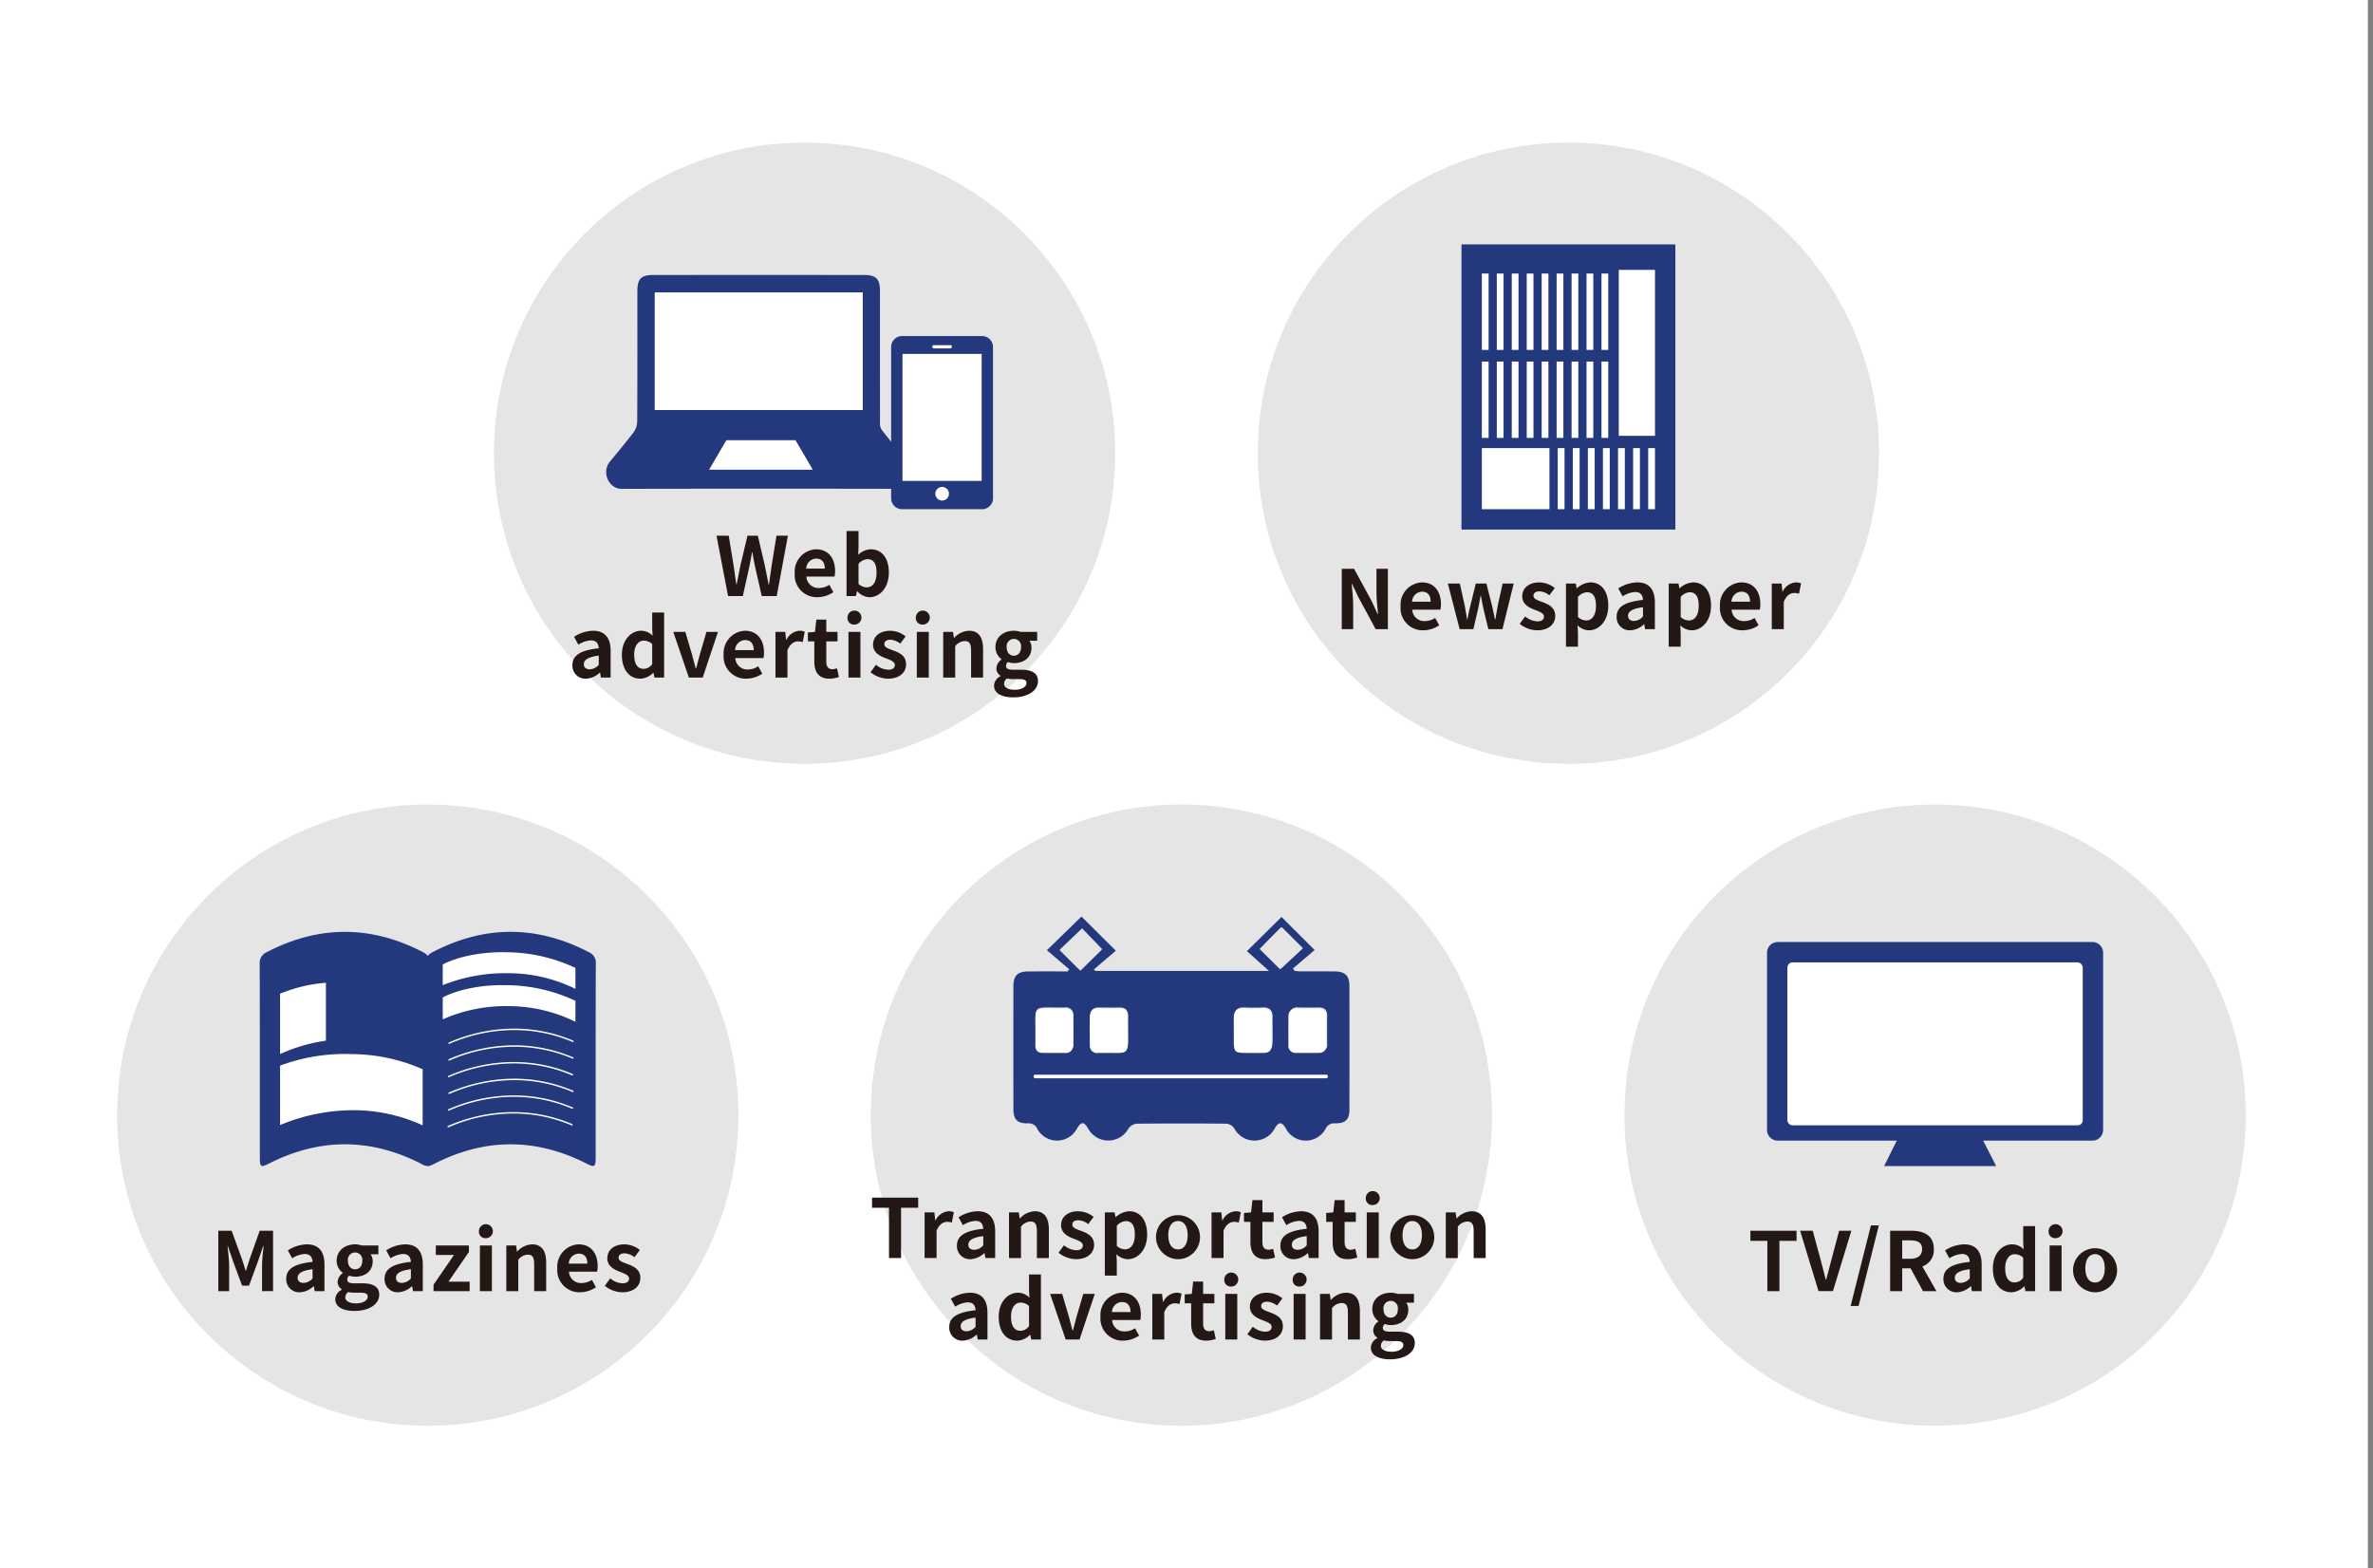 <svg xmlns="http://www.w3.org/2000/svg" width="466" height="308" viewBox="0 0 466 308"><rect x="0" y="0" width="466" height="308" fill="#808080" stroke="none"/><defs><style>.cls-1{fill:#fff;}.cls-2{fill:#e5e5e5;}.cls-3{fill:#231815;}.cls-4{fill:#24387e;}.cls-5,.cls-6{fill:none;stroke:#fff;stroke-linecap:round;stroke-miterlimit:10;}.cls-5{stroke-width:0.709px;}.cls-6{stroke-width:0.283px;}</style></defs><g id="イラスト"><rect class="cls-1" width="465" height="308"/><circle class="cls-2" cx="158" cy="89" r="61"/><circle class="cls-2" cx="84" cy="219" r="61"/><circle class="cls-2" cx="232" cy="219" r="61"/><circle class="cls-2" cx="380" cy="219" r="61"/><circle class="cls-2" cx="308" cy="89" r="61"/><path class="cls-3" d="M263.49,111.7h2.417l3.441,6.322,1.184,2.561h.08c-.111-1.232-.304-2.801-.304-4.146v-4.737h2.241v11.86h-2.401l-3.426-6.339-1.2-2.545h-.08c.112,1.28.288,2.77.288,4.13v4.754h-2.24Z"/><path class="cls-3" d="M275.041,119.079a4.393,4.393,0,0,1,4.178-4.706c2.465,0,3.746,1.809,3.746,4.273a4.452,4.452,0,0,1-.112,1.089h-5.522a2.355,2.355,0,0,0,2.481,2.24,3.693,3.693,0,0,0,2.017-.624l.8,1.44a5.64,5.64,0,0,1-3.121.992A4.351,4.351,0,0,1,275.041,119.079Zm5.906-.913c0-1.2-.544-1.969-1.696-1.969a2.019,2.019,0,0,0-1.953,1.969Z"/><path class="cls-3" d="M284.321,114.597h2.353l.977,4.418c.176.881.288,1.729.448,2.625h.063c.177-.896.337-1.761.561-2.625l1.089-4.418h2.08l1.121,4.418c.208.881.368,1.729.56,2.625h.08c.16-.896.288-1.744.448-2.625l.977-4.418h2.177l-2.209,8.964h-2.769l-.944-3.905c-.192-.849-.337-1.665-.513-2.609h-.08c-.176.944-.304,1.776-.496,2.609l-.912,3.905H286.642Z"/><path class="cls-3" d="M298.432,122.521l1.072-1.473a3.894,3.894,0,0,0,2.401.976c.896,0,1.297-.384,1.297-.944,0-.672-.929-.976-1.873-1.344-1.137-.433-2.401-1.121-2.401-2.625,0-1.601,1.297-2.737,3.346-2.737a4.965,4.965,0,0,1,3.041,1.104l-1.057,1.425a3.332,3.332,0,0,0-1.921-.769c-.815,0-1.2.352-1.2.864,0,.656.832.896,1.777,1.248,1.184.448,2.496,1.041,2.496,2.705,0,1.569-1.232,2.833-3.569,2.833A5.685,5.685,0,0,1,298.432,122.521Z"/><path class="cls-3" d="M307.521,114.597h1.921l.176.929h.048a4.255,4.255,0,0,1,2.642-1.152c2.209,0,3.521,1.809,3.521,4.562,0,3.073-1.841,4.85-3.81,4.85a3.332,3.332,0,0,1-2.226-.976l.08,1.473v2.721h-2.353Zm5.891,4.37c0-1.713-.545-2.657-1.777-2.657a2.467,2.467,0,0,0-1.761.929v3.938a2.443,2.443,0,0,0,1.617.672C312.578,121.848,313.411,120.92,313.411,118.967Z"/><path class="cls-3" d="M317.472,121.128c0-1.921,1.553-2.93,5.17-3.313-.048-.881-.432-1.553-1.536-1.553a5.065,5.065,0,0,0-2.466.849l-.848-1.553a7.161,7.161,0,0,1,3.745-1.185c2.273,0,3.441,1.36,3.441,3.953v5.234h-1.921l-.16-.96H322.834a4.215,4.215,0,0,1-2.705,1.184A2.546,2.546,0,0,1,317.472,121.128Zm5.17-.064v-1.809c-2.192.272-2.929.88-2.929,1.681,0,.704.496,1.009,1.185,1.009A2.435,2.435,0,0,0,322.642,121.063Z"/><path class="cls-3" d="M327.696,114.597h1.921l.176.929h.048a4.255,4.255,0,0,1,2.642-1.152c2.209,0,3.521,1.809,3.521,4.562,0,3.073-1.841,4.85-3.81,4.85a3.332,3.332,0,0,1-2.226-.976l.08,1.473v2.721h-2.353Zm5.891,4.37c0-1.713-.545-2.657-1.777-2.657a2.467,2.467,0,0,0-1.761.929v3.938a2.443,2.443,0,0,0,1.617.672C332.754,121.848,333.587,120.92,333.587,118.967Z"/><path class="cls-3" d="M337.76,119.079a4.393,4.393,0,0,1,4.178-4.706c2.465,0,3.746,1.809,3.746,4.273a4.452,4.452,0,0,1-.112,1.089h-5.522a2.355,2.355,0,0,0,2.481,2.24,3.693,3.693,0,0,0,2.017-.624l.8,1.44a5.64,5.64,0,0,1-3.121.992A4.351,4.351,0,0,1,337.76,119.079Zm5.906-.913c0-1.2-.544-1.969-1.696-1.969a2.019,2.019,0,0,0-1.953,1.969Z"/><path class="cls-3" d="M347.936,114.597h1.921l.176,1.585h.048a3.105,3.105,0,0,1,2.545-1.809,2.551,2.551,0,0,1,1.057.191l-.4,2.033a3,3,0,0,0-.944-.144c-.704,0-1.553.464-2.049,1.761v5.346h-2.353Z"/><path class="cls-3" d="M347.066,243.685H343.737V241.7h9.06v1.984h-3.361v9.876h-2.369Z"/><path class="cls-3" d="M353.497,241.7h2.481l1.568,5.778c.368,1.312.624,2.496.992,3.825h.08c.384-1.329.641-2.513,1.009-3.825l1.536-5.778h2.401l-3.618,11.86h-2.833Z"/><path class="cls-3" d="M367.402,240.659h1.553l-3.97,15.814H363.416Z"/><path class="cls-3" d="M371.178,241.7h4.129c2.481,0,4.45.88,4.45,3.601A3.391,3.391,0,0,1,377.5,248.711l2.769,4.85h-2.641l-2.433-4.481H373.546v4.481h-2.368Zm3.905,5.506c1.521,0,2.369-.641,2.369-1.905,0-1.28-.849-1.712-2.369-1.712H373.546v3.617Z"/><path class="cls-3" d="M381.642,251.128c0-1.921,1.553-2.93,5.17-3.313-.048-.881-.432-1.553-1.536-1.553a5.065,5.065,0,0,0-2.466.849l-.848-1.553a7.161,7.161,0,0,1,3.745-1.185c2.273,0,3.441,1.36,3.441,3.953v5.234h-1.921l-.16-.96h-.063a4.215,4.215,0,0,1-2.705,1.184A2.546,2.546,0,0,1,381.642,251.128Zm5.17-.064v-1.809c-2.192.272-2.929.88-2.929,1.681,0,.704.496,1.009,1.185,1.009A2.435,2.435,0,0,0,386.812,251.063Z"/><path class="cls-3" d="M391.353,249.079c0-2.913,1.825-4.706,3.762-4.706a3.084,3.084,0,0,1,2.273.977l-.08-1.409v-3.153h2.337v12.773h-1.905l-.176-.929H397.499a3.716,3.716,0,0,1-2.48,1.152C392.794,253.784,391.353,252.023,391.353,249.079Zm5.955,1.841v-3.938a2.419,2.419,0,0,0-1.681-.672c-1.009,0-1.857.96-1.857,2.753,0,1.857.673,2.785,1.857,2.785A2.04,2.04,0,0,0,397.308,250.92Z"/><path class="cls-3" d="M402.297,241.859a1.371,1.371,0,1,1,1.377,1.297A1.263,1.263,0,0,1,402.297,241.859Zm.192,2.737h2.353v8.964h-2.353Z"/><path class="cls-3" d="M407.112,249.079a4.323,4.323,0,1,1,4.306,4.705A4.373,4.373,0,0,1,407.112,249.079Zm6.211,0c0-1.681-.688-2.785-1.905-2.785-1.216,0-1.904,1.104-1.904,2.785,0,1.696.688,2.785,1.904,2.785C412.635,251.864,413.323,250.775,413.323,249.079Z"/><path class="cls-3" d="M42.866,241.7h2.625l2.017,5.554c.256.736.48,1.52.72,2.273h.08c.257-.753.465-1.537.721-2.273l1.969-5.554h2.625v11.86H51.461v-4.946c0-1.12.177-2.769.305-3.89h-.08l-.961,2.785-1.824,4.979H47.54l-1.841-4.979-.944-2.785h-.064c.112,1.121.305,2.77.305,3.89v4.946H42.866Z"/><path class="cls-3" d="M56.21,251.128c0-1.921,1.553-2.93,5.17-3.313-.048-.881-.432-1.553-1.536-1.553a5.065,5.065,0,0,0-2.466.849l-.848-1.553a7.161,7.161,0,0,1,3.745-1.185c2.273,0,3.441,1.36,3.441,3.953v5.234H61.796l-.16-.96h-.063a4.215,4.215,0,0,1-2.705,1.184A2.546,2.546,0,0,1,56.21,251.128Zm5.17-.064v-1.809c-2.192.272-2.929.88-2.929,1.681,0,.704.496,1.009,1.185,1.009A2.435,2.435,0,0,0,61.38,251.063Z"/><path class="cls-3" d="M65.841,255.146a2.178,2.178,0,0,1,1.281-1.857V253.208a1.696,1.696,0,0,1-.816-1.504,2.196,2.196,0,0,1,1.008-1.681V249.959a2.937,2.937,0,0,1-1.2-2.353c0-2.097,1.713-3.233,3.617-3.233a4.222,4.222,0,0,1,1.345.224h3.233v1.729h-1.52a2.374,2.374,0,0,1,.4,1.361c0,2.017-1.537,3.041-3.458,3.041a3.827,3.827,0,0,1-1.152-.208.912.912,0,0,0-.384.769c0,.479.352.735,1.408.735h1.521c2.161,0,3.346.673,3.346,2.241,0,1.809-1.889,3.186-4.882,3.186C67.474,257.45,65.841,256.729,65.841,255.146Zm6.371-.48c0-.641-.528-.801-1.488-.801H69.635a5.05,5.05,0,0,1-1.248-.128,1.324,1.324,0,0,0-.577,1.041c0,.752.833,1.185,2.129,1.185C71.283,255.962,72.212,255.369,72.212,254.665Zm-1.072-7.059a1.424,1.424,0,1,0-2.817,0c0,1.072.624,1.664,1.408,1.664S71.14,248.679,71.14,247.606Z"/><path class="cls-3" d="M75.521,251.128c0-1.921,1.553-2.93,5.17-3.313-.048-.881-.432-1.553-1.536-1.553a5.065,5.065,0,0,0-2.466.849l-.848-1.553a7.161,7.161,0,0,1,3.745-1.185c2.273,0,3.441,1.36,3.441,3.953v5.234h-1.921l-.16-.96h-.063a4.215,4.215,0,0,1-2.705,1.184A2.546,2.546,0,0,1,75.521,251.128Zm5.17-.064v-1.809c-2.192.272-2.929.88-2.929,1.681,0,.704.496,1.009,1.185,1.009A2.435,2.435,0,0,0,80.691,251.063Z"/><path class="cls-3" d="M85.138,252.296l4.018-5.842H85.586v-1.857h6.499v1.265l-4.018,5.843h4.161v1.856H85.138Z"/><path class="cls-3" d="M94.049,241.859a1.371,1.371,0,1,1,1.377,1.297A1.263,1.263,0,0,1,94.049,241.859Zm.192,2.737h2.353v8.964H94.241Z"/><path class="cls-3" d="M99.426,244.597h1.921l.176,1.185h.048a4.131,4.131,0,0,1,2.913-1.408c1.938,0,2.77,1.345,2.77,3.602v5.586h-2.354V248.263c0-1.393-.384-1.873-1.264-1.873a2.521,2.521,0,0,0-1.857,1.009v6.162H99.426Z"/><path class="cls-3" d="M109.441,249.079a4.393,4.393,0,0,1,4.178-4.706c2.465,0,3.746,1.809,3.746,4.273a4.452,4.452,0,0,1-.112,1.089h-5.522a2.355,2.355,0,0,0,2.481,2.24,3.693,3.693,0,0,0,2.017-.624l.8,1.44a5.64,5.64,0,0,1-3.121.992A4.351,4.351,0,0,1,109.441,249.079Zm5.906-.913c0-1.2-.544-1.969-1.696-1.969a2.019,2.019,0,0,0-1.953,1.969Z"/><path class="cls-3" d="M118.769,252.521l1.072-1.473a3.894,3.894,0,0,0,2.401.976c.896,0,1.297-.384,1.297-.944,0-.672-.929-.976-1.873-1.344-1.137-.433-2.401-1.121-2.401-2.625,0-1.601,1.297-2.737,3.346-2.737a4.965,4.965,0,0,1,3.041,1.104l-1.057,1.425a3.332,3.332,0,0,0-1.921-.769c-.815,0-1.2.352-1.2.864,0,.656.832.896,1.777,1.248,1.184.448,2.496,1.041,2.496,2.705,0,1.569-1.232,2.833-3.569,2.833A5.685,5.685,0,0,1,118.769,252.521Z"/><path class="cls-3" d="M140.705,105.2h2.401l.944,5.794c.176,1.248.368,2.497.544,3.777h.064c.24-1.28.496-2.545.752-3.777l1.377-5.794h2.032l1.361,5.794c.256,1.217.496,2.497.752,3.777h.08c.176-1.28.353-2.545.528-3.777l.944-5.794h2.241l-2.193,11.86h-2.945l-1.328-5.858c-.192-.929-.368-1.841-.513-2.753h-.063c-.16.912-.32,1.824-.513,2.753l-1.296,5.858h-2.897Z"/><path class="cls-3" d="M156.065,112.579a4.393,4.393,0,0,1,4.178-4.706c2.465,0,3.746,1.809,3.746,4.273a4.451,4.451,0,0,1-.112,1.089h-5.522a2.355,2.355,0,0,0,2.481,2.24,3.693,3.693,0,0,0,2.017-.624l.8,1.44a5.64,5.64,0,0,1-3.121.992A4.351,4.351,0,0,1,156.065,112.579Zm5.906-.913c0-1.2-.544-1.969-1.696-1.969a2.019,2.019,0,0,0-1.953,1.969Z"/><path class="cls-3" d="M168.354,116.116H168.29l-.208.944h-1.841V104.287h2.353v3.218l-.063,1.44a3.822,3.822,0,0,1,2.48-1.072c2.209,0,3.538,1.809,3.538,4.546,0,3.089-1.841,4.865-3.81,4.865A3.427,3.427,0,0,1,168.354,116.116Zm3.778-3.649c0-1.713-.545-2.657-1.777-2.657a2.467,2.467,0,0,0-1.761.929v3.938a2.443,2.443,0,0,0,1.617.672C171.299,115.348,172.132,114.42,172.132,112.467Z"/><path class="cls-3" d="M112.41,130.628c0-1.921,1.553-2.93,5.17-3.313-.048-.881-.432-1.553-1.536-1.553a5.065,5.065,0,0,0-2.466.849l-.848-1.553a7.161,7.161,0,0,1,3.745-1.185c2.273,0,3.441,1.36,3.441,3.953v5.234h-1.921l-.16-.96h-.063a4.215,4.215,0,0,1-2.705,1.184A2.546,2.546,0,0,1,112.41,130.628Zm5.17-.064v-1.809c-2.192.272-2.929.88-2.929,1.681,0,.704.496,1.009,1.185,1.009A2.435,2.435,0,0,0,117.58,130.563Z"/><path class="cls-3" d="M122.122,128.579c0-2.913,1.825-4.706,3.762-4.706a3.084,3.084,0,0,1,2.273.977l-.08-1.409v-3.153h2.337v12.773h-1.905l-.176-.929h-.064a3.716,3.716,0,0,1-2.48,1.152C123.563,133.284,122.122,131.523,122.122,128.579Zm5.955,1.841v-3.938a2.419,2.419,0,0,0-1.681-.672c-1.009,0-1.857.96-1.857,2.753,0,1.857.673,2.785,1.857,2.785A2.04,2.04,0,0,0,128.077,130.42Z"/><path class="cls-3" d="M132.217,124.097h2.369l1.312,4.466c.24.881.48,1.809.721,2.722h.08c.24-.913.48-1.841.72-2.722l1.312-4.466h2.258l-2.994,8.964h-2.721Z"/><path class="cls-3" d="M142.105,128.579a4.393,4.393,0,0,1,4.178-4.706c2.465,0,3.746,1.809,3.746,4.273a4.451,4.451,0,0,1-.112,1.089h-5.522a2.355,2.355,0,0,0,2.481,2.24,3.693,3.693,0,0,0,2.017-.624l.8,1.44a5.64,5.64,0,0,1-3.121.992A4.351,4.351,0,0,1,142.105,128.579Zm5.906-.913c0-1.2-.544-1.969-1.696-1.969a2.019,2.019,0,0,0-1.953,1.969Z"/><path class="cls-3" d="M152.282,124.097h1.921l.176,1.585h.048a3.105,3.105,0,0,1,2.545-1.809,2.551,2.551,0,0,1,1.057.191l-.4,2.033a3,3,0,0,0-.944-.144c-.704,0-1.553.464-2.049,1.761v5.346h-2.353Z"/><path class="cls-3" d="M159.913,129.923V125.954h-1.265V124.209l1.393-.112.272-2.417h1.952v2.417h2.209v1.857h-2.209v3.969c0,1.024.417,1.505,1.217,1.505a2.607,2.607,0,0,0,.881-.192l.384,1.713a5.792,5.792,0,0,1-1.889.336C160.729,133.284,159.913,131.924,159.913,129.923Z"/><path class="cls-3" d="M166.425,121.359a1.371,1.371,0,1,1,1.377,1.297A1.263,1.263,0,0,1,166.425,121.359Zm.192,2.737h2.353v8.964h-2.353Z"/><path class="cls-3" d="M170.952,132.021l1.072-1.473a3.894,3.894,0,0,0,2.401.976c.896,0,1.297-.384,1.297-.944,0-.672-.929-.976-1.873-1.344-1.137-.433-2.401-1.121-2.401-2.625,0-1.601,1.297-2.737,3.346-2.737a4.965,4.965,0,0,1,3.041,1.104l-1.057,1.425a3.332,3.332,0,0,0-1.921-.769c-.815,0-1.2.352-1.2.864,0,.656.832.896,1.777,1.248,1.184.448,2.496,1.041,2.496,2.705,0,1.569-1.232,2.833-3.569,2.833A5.685,5.685,0,0,1,170.952,132.021Z"/><path class="cls-3" d="M179.848,121.359a1.371,1.371,0,1,1,1.377,1.297A1.263,1.263,0,0,1,179.848,121.359Zm.192,2.737h2.353v8.964H180.04Z"/><path class="cls-3" d="M185.224,124.097h1.921l.176,1.185h.048a4.131,4.131,0,0,1,2.913-1.408c1.938,0,2.77,1.345,2.77,3.602v5.586h-2.354V127.763c0-1.393-.384-1.873-1.264-1.873a2.521,2.521,0,0,0-1.857,1.009v6.162h-2.353Z"/><path class="cls-3" d="M195.207,134.646a2.178,2.178,0,0,1,1.281-1.857V132.708a1.696,1.696,0,0,1-.816-1.504,2.196,2.196,0,0,1,1.008-1.681V129.459a2.937,2.937,0,0,1-1.2-2.353c0-2.097,1.713-3.233,3.617-3.233a4.222,4.222,0,0,1,1.345.224h3.233v1.729h-1.52a2.374,2.374,0,0,1,.4,1.361c0,2.017-1.537,3.041-3.458,3.041a3.827,3.827,0,0,1-1.152-.208.912.912,0,0,0-.384.769c0,.479.352.735,1.408.735h1.521c2.161,0,3.346.673,3.346,2.241,0,1.809-1.889,3.186-4.882,3.186C196.84,136.95,195.207,136.229,195.207,134.646Zm6.371-.48c0-.641-.528-.801-1.488-.801H199.001a5.051,5.051,0,0,1-1.248-.128,1.324,1.324,0,0,0-.577,1.041c0,.752.833,1.185,2.129,1.185C200.649,135.462,201.578,134.869,201.578,134.165Zm-1.072-7.059a1.424,1.424,0,1,0-2.817,0c0,1.072.624,1.664,1.408,1.664S200.506,128.179,200.506,127.106Z"/><path class="cls-3" d="M174.578,237.185H171.249V235.2h9.06v1.984h-3.361v9.876h-2.369Z"/><path class="cls-3" d="M181.569,238.097h1.921l.176,1.585h.048a3.105,3.105,0,0,1,2.545-1.809,2.551,2.551,0,0,1,1.057.191l-.4,2.033a3,3,0,0,0-.944-.144c-.704,0-1.553.464-2.049,1.761v5.346h-2.353Z"/><path class="cls-3" d="M187.92,244.628c0-1.921,1.553-2.93,5.17-3.313-.048-.881-.432-1.553-1.536-1.553a5.065,5.065,0,0,0-2.466.849l-.848-1.553a7.161,7.161,0,0,1,3.745-1.185c2.273,0,3.441,1.36,3.441,3.953v5.234h-1.921l-.16-.96h-.063a4.215,4.215,0,0,1-2.705,1.184A2.546,2.546,0,0,1,187.92,244.628Zm5.17-.064v-1.809c-2.192.272-2.929.88-2.929,1.681,0,.704.496,1.009,1.185,1.009A2.435,2.435,0,0,0,193.09,244.563Z"/><path class="cls-3" d="M198.146,238.097h1.921l.176,1.185H200.29a4.131,4.131,0,0,1,2.913-1.408c1.938,0,2.77,1.345,2.77,3.602v5.586h-2.354V241.763c0-1.393-.384-1.873-1.264-1.873a2.521,2.521,0,0,0-1.857,1.009v6.162h-2.353Z"/><path class="cls-3" d="M207.873,246.021l1.072-1.473a3.894,3.894,0,0,0,2.401.976c.896,0,1.297-.384,1.297-.944,0-.672-.929-.976-1.873-1.344-1.137-.433-2.401-1.121-2.401-2.625,0-1.601,1.297-2.737,3.346-2.737a4.965,4.965,0,0,1,3.041,1.104l-1.057,1.425a3.332,3.332,0,0,0-1.921-.769c-.815,0-1.2.352-1.2.864,0,.656.832.896,1.777,1.248,1.184.448,2.496,1.041,2.496,2.705,0,1.569-1.232,2.833-3.569,2.833A5.685,5.685,0,0,1,207.873,246.021Z"/><path class="cls-3" d="M216.961,238.097h1.921l.176.929h.048a4.255,4.255,0,0,1,2.642-1.152c2.209,0,3.521,1.809,3.521,4.562,0,3.073-1.841,4.85-3.81,4.85a3.332,3.332,0,0,1-2.226-.976l.08,1.473v2.721h-2.353Zm5.891,4.37c0-1.713-.545-2.657-1.777-2.657a2.467,2.467,0,0,0-1.761.929v3.938a2.443,2.443,0,0,0,1.617.672C222.019,245.348,222.852,244.42,222.852,242.467Z"/><path class="cls-3" d="M227.023,242.579a4.323,4.323,0,1,1,4.306,4.705A4.373,4.373,0,0,1,227.023,242.579Zm6.211,0c0-1.681-.688-2.785-1.905-2.785-1.216,0-1.904,1.104-1.904,2.785,0,1.696.688,2.785,1.904,2.785C232.546,245.364,233.234,244.275,233.234,242.579Z"/><path class="cls-3" d="M237.92,238.097h1.921l.176,1.585h.048a3.105,3.105,0,0,1,2.545-1.809,2.552,2.552,0,0,1,1.057.191l-.4,2.033a3,3,0,0,0-.944-.144c-.704,0-1.553.464-2.049,1.761v5.346h-2.353Z"/><path class="cls-3" d="M245.552,243.923V239.954h-1.265V238.209l1.393-.112.272-2.417h1.952v2.417h2.209v1.857h-2.209v3.969c0,1.024.417,1.505,1.217,1.505a2.607,2.607,0,0,0,.881-.192l.384,1.713a5.792,5.792,0,0,1-1.889.336C246.368,247.284,245.552,245.924,245.552,243.923Z"/><path class="cls-3" d="M251.439,244.628c0-1.921,1.553-2.93,5.17-3.313-.048-.881-.432-1.553-1.536-1.553a5.065,5.065,0,0,0-2.466.849l-.848-1.553a7.161,7.161,0,0,1,3.745-1.185c2.273,0,3.441,1.36,3.441,3.953v5.234h-1.921l-.16-.96h-.063a4.215,4.215,0,0,1-2.705,1.184A2.546,2.546,0,0,1,251.439,244.628Zm5.17-.064v-1.809c-2.192.272-2.929.88-2.929,1.681,0,.704.496,1.009,1.185,1.009A2.435,2.435,0,0,0,256.609,244.563Z"/><path class="cls-3" d="M261.696,243.923V239.954h-1.265V238.209l1.393-.112.272-2.417h1.952v2.417h2.209v1.857h-2.209v3.969c0,1.024.417,1.505,1.217,1.505a2.607,2.607,0,0,0,.881-.192l.384,1.713a5.792,5.792,0,0,1-1.889.336C262.513,247.284,261.696,245.924,261.696,243.923Z"/><path class="cls-3" d="M268.206,235.359a1.371,1.371,0,1,1,1.377,1.297A1.263,1.263,0,0,1,268.206,235.359Zm.192,2.737H270.751v8.964h-2.353Z"/><path class="cls-3" d="M273.023,242.579a4.323,4.323,0,1,1,4.306,4.705A4.373,4.373,0,0,1,273.023,242.579Zm6.211,0c0-1.681-.688-2.785-1.905-2.785-1.216,0-1.904,1.104-1.904,2.785,0,1.696.688,2.785,1.904,2.785C278.546,245.364,279.234,244.275,279.234,242.579Z"/><path class="cls-3" d="M283.92,238.097h1.921l.176,1.185h.048a4.131,4.131,0,0,1,2.913-1.408c1.938,0,2.77,1.345,2.77,3.602v5.586h-2.354V241.763c0-1.393-.384-1.873-1.264-1.873a2.521,2.521,0,0,0-1.857,1.009v6.162h-2.353Z"/><path class="cls-3" d="M186.409,260.628c0-1.921,1.553-2.93,5.17-3.313-.048-.881-.432-1.553-1.536-1.553a5.065,5.065,0,0,0-2.466.849l-.848-1.553a7.161,7.161,0,0,1,3.745-1.185c2.273,0,3.441,1.36,3.441,3.953v5.234h-1.921l-.16-.96h-.063a4.215,4.215,0,0,1-2.705,1.184A2.546,2.546,0,0,1,186.409,260.628Zm5.17-.064v-1.809c-2.192.272-2.929.88-2.929,1.681,0,.704.496,1.009,1.185,1.009A2.435,2.435,0,0,0,191.579,260.563Z"/><path class="cls-3" d="M196.121,258.579c0-2.913,1.825-4.706,3.762-4.706a3.084,3.084,0,0,1,2.273.977l-.08-1.409v-3.153h2.337v12.773h-1.905l-.176-.929h-.064a3.716,3.716,0,0,1-2.48,1.152C197.562,263.284,196.121,261.523,196.121,258.579Zm5.955,1.841v-3.938a2.419,2.419,0,0,0-1.681-.672c-1.009,0-1.857.96-1.857,2.753,0,1.857.673,2.785,1.857,2.785A2.04,2.04,0,0,0,202.076,260.42Z"/><path class="cls-3" d="M206.216,254.097H208.585l1.312,4.466c.24.881.48,1.809.721,2.722h.08c.24-.913.48-1.841.72-2.722l1.312-4.466h2.258l-2.994,8.964h-2.721Z"/><path class="cls-3" d="M216.104,258.579a4.393,4.393,0,0,1,4.178-4.706c2.465,0,3.746,1.809,3.746,4.273a4.452,4.452,0,0,1-.112,1.089h-5.522a2.355,2.355,0,0,0,2.481,2.24,3.693,3.693,0,0,0,2.017-.624l.8,1.44a5.64,5.64,0,0,1-3.121.992A4.351,4.351,0,0,1,216.104,258.579Zm5.906-.913c0-1.2-.544-1.969-1.696-1.969a2.019,2.019,0,0,0-1.953,1.969Z"/><path class="cls-3" d="M226.281,254.097h1.921l.176,1.585h.048a3.105,3.105,0,0,1,2.545-1.809,2.551,2.551,0,0,1,1.057.191l-.4,2.033a3,3,0,0,0-.944-.144c-.704,0-1.553.464-2.049,1.761v5.346h-2.353Z"/><path class="cls-3" d="M233.912,259.923V255.954h-1.265V254.209l1.393-.112.272-2.417h1.952v2.417h2.209v1.857h-2.209v3.969c0,1.024.417,1.505,1.217,1.505a2.607,2.607,0,0,0,.881-.192l.384,1.713a5.792,5.792,0,0,1-1.889.336C234.729,263.284,233.912,261.924,233.912,259.923Z"/><path class="cls-3" d="M240.424,251.359a1.371,1.371,0,1,1,1.377,1.297A1.263,1.263,0,0,1,240.424,251.359Zm.192,2.737h2.353v8.964h-2.353Z"/><path class="cls-3" d="M244.951,262.021l1.072-1.473a3.894,3.894,0,0,0,2.401.976c.896,0,1.297-.384,1.297-.944,0-.672-.929-.976-1.873-1.344-1.137-.433-2.401-1.121-2.401-2.625,0-1.601,1.297-2.737,3.346-2.737a4.965,4.965,0,0,1,3.041,1.104l-1.057,1.425a3.331,3.331,0,0,0-1.921-.769c-.815,0-1.2.352-1.2.864,0,.656.832.896,1.777,1.248,1.184.448,2.496,1.041,2.496,2.705,0,1.569-1.232,2.833-3.569,2.833A5.685,5.685,0,0,1,244.951,262.021Z"/><path class="cls-3" d="M253.847,251.359a1.371,1.371,0,1,1,1.377,1.297A1.263,1.263,0,0,1,253.847,251.359Zm.192,2.737h2.353v8.964h-2.353Z"/><path class="cls-3" d="M259.223,254.097h1.921l.176,1.185h.048a4.131,4.131,0,0,1,2.913-1.408c1.938,0,2.77,1.345,2.77,3.602v5.586h-2.354V257.763c0-1.393-.384-1.873-1.264-1.873a2.521,2.521,0,0,0-1.857,1.009v6.162h-2.353Z"/><path class="cls-3" d="M269.206,264.646a2.178,2.178,0,0,1,1.281-1.857V262.708a1.696,1.696,0,0,1-.816-1.504,2.196,2.196,0,0,1,1.008-1.681V259.459a2.937,2.937,0,0,1-1.2-2.353c0-2.097,1.713-3.233,3.617-3.233a4.222,4.222,0,0,1,1.345.224h3.233v1.729h-1.521a2.374,2.374,0,0,1,.4,1.361c0,2.017-1.537,3.041-3.458,3.041a3.827,3.827,0,0,1-1.152-.208.912.912,0,0,0-.384.769c0,.479.352.735,1.408.735h1.521c2.161,0,3.346.673,3.346,2.241,0,1.809-1.889,3.186-4.882,3.186C270.839,266.95,269.206,266.229,269.206,264.646Zm6.371-.48c0-.641-.528-.801-1.488-.801H273a5.051,5.051,0,0,1-1.248-.128,1.324,1.324,0,0,0-.577,1.041c0,.752.833,1.185,2.129,1.185C274.648,265.462,275.577,264.869,275.577,264.165Zm-1.072-7.059a1.424,1.424,0,1,0-2.817,0c0,1.072.624,1.664,1.408,1.664S274.505,258.179,274.505,257.106Z"/><path class="cls-4" d="M209.964,190.349l-4.383-3.739L212.376,180l6.746,6.705-4.292,3.667.214.302H249.191l-4.325-3.883,6.791-6.714,6.508,6.501-4.254,3.612.308.461a11.278,11.278,0,0,0,1.127.114c2.278.011,4.557-.013,6.835.011,1.975.021,2.809.857,2.812,2.832q.016,12.14-.001,24.28c-.003,1.979-.77,2.733-2.848,2.729a1.763,1.763,0,0,0-1.809,1.025,4.416,4.416,0,0,1-7.818-.008c-.807-1.371-1.393-1.383-2.18-.046a4.502,4.502,0,0,1-7.964.003,2.113,2.113,0,0,0-1.483-.913q-8.853-.095-17.707.003a2.286,2.286,0,0,0-1.598.98,4.505,4.505,0,0,1-7.888-.009c-.854-1.44-1.367-1.427-2.25.054a4.415,4.415,0,0,1-7.74-.002,1.857,1.857,0,0,0-1.931-1.088c-2.01.011-2.766-.785-2.768-2.808q-.013-12.063-.001-24.126c.002-2.065.827-2.892,2.893-2.907,2.587-.019,5.174-.005,7.762-.005Zm-6.584,11.726c0,.968.016,1.937-.004,2.905a1.305,1.305,0,0,0,1.473,1.529c1.443.002,2.885-.009,4.328.007a1.414,1.414,0,0,0,1.616-1.593c.012-1.835.023-3.67-.005-5.505a1.44,1.44,0,0,0-1.669-1.56c-.515.009-1.03.001-1.546-0C202.86,197.845,203.396,197.524,203.38,202.075Zm57.241.005c0-.816-.03-1.633.007-2.446.056-1.214-.47-1.806-1.724-1.781-1.339.027-2.679.017-4.019.003a1.444,1.444,0,0,0-1.673,1.557c-.029,1.835-.017,3.67-.006,5.505a1.415,1.415,0,0,0,1.612,1.598c1.443-.015,2.885-.006,4.328-.006a1.305,1.305,0,0,0,1.477-1.525C260.605,204.017,260.62,203.048,260.621,202.08Zm-39.072.179c0-.871-.011-1.741.003-2.612.019-1.185-.485-1.826-1.756-1.795-1.293.031-2.589.034-3.882-.002-1.15-.031-1.786.48-1.806,1.608-.032,1.843-.024,3.687.003,5.53a1.409,1.409,0,0,0,1.688,1.53c.465-.021.932.002,1.398-.002C221.919,206.478,221.546,207.091,221.55,202.259Zm28.357-.018c0-.819-.012-1.639.003-2.458.024-1.326-.55-2.001-1.962-1.935-1.188.055-2.382.049-3.571.001-1.289-.052-1.948.466-1.931,1.782.02,1.536-.004,3.073.004,4.609.011,2.081.205,2.266,2.316,2.278.259.002.518.003.776-0C250.064,206.465,249.939,207.184,249.907,202.24ZM212.226,190.497l4.203-4.11-3.917-4.055-4.366,4.157Zm35.308-4.233,4.022,3.954,4.317-4.005-4.176-4.146Z"/><path class="cls-1" d="M203.326,202.308c.018-4.588-.518-4.264,4.182-4.252.514.001,1.028.01,1.541 0a1.443,1.443,0,0,1,1.664,1.573c.028,1.849.017,3.699.005,5.549a1.418,1.418,0,0,1-1.612,1.606c-1.438-.016-2.877-.005-4.316-.007-1.027-.001-1.489-.525-1.469-1.541C203.343,204.261,203.327,203.284,203.326,202.308Z"/><path class="cls-1" d="M260.409,202.313c-.001.976-.016,1.953.003,2.929.02,1.017-.447,1.536-1.473,1.537-1.439 0-2.878-.009-4.316.006a1.419,1.419,0,0,1-1.607-1.611c-.011-1.85-.023-3.7.006-5.549a1.447,1.447,0,0,1,1.668-1.57c1.336.013,2.672.024,4.008-.003,1.25-.025,1.775.571,1.719,1.795C260.38,200.667,260.41,201.491,260.409,202.313Z"/><path class="cls-1" d="M221.448,202.493c-.005,4.871.367,4.254-4.342,4.292-.465.004-.93-.019-1.394.002a1.411,1.411,0,0,1-1.683-1.542c-.027-1.858-.035-3.717-.003-5.575.02-1.137.654-1.653,1.8-1.621,1.29.036,2.582.033,3.871.002,1.268-.031,1.77.615,1.752,1.81C221.436,200.738,221.447,201.615,221.448,202.493Z"/><path class="cls-1" d="M249.726,202.475c.032,4.983.156,4.259-4.353,4.311-.258.003-.516.002-.774 0-2.106-.012-2.298-.198-2.31-2.296-.008-1.549.015-3.098-.004-4.646-.017-1.327.64-1.848,1.926-1.796,1.185.048,2.376.054,3.561-.001,1.408-.066,1.98.614,1.957,1.951C249.713,200.822,249.725,201.649,249.726,202.475Z"/><path class="cls-2" d="M212.149,190.637l-4.069-4.041,4.354-4.19,3.906,4.088Z"/><path class="cls-2" d="M247.359,186.37l4.152-4.231,4.164,4.179-4.305,4.037Z"/><line class="cls-5" x1="203.316" y1="211.404" x2="260.421" y2="211.404"/><polygon class="cls-4" points="392 229 370 229 372.973 223 388.937 223 392 229"/><path class="cls-4" d="M410.864,185H349.136A2.104,2.104,0,0,0,347,187.057v34.886A2.104,2.104,0,0,0,349.136,224H410.864A2.104,2.104,0,0,0,413,221.943V187.057A2.104,2.104,0,0,0,410.864,185Zm-6.553,34.038-49.788-.049V190.438l49.788.049Z"/><rect class="cls-1" x="351" y="189" width="58" height="32" rx="1"/><path class="cls-1" d="M170,56V81H128V56Z"/><path class="cls-4" d="M178.327,90.775l-.035.762v-.762c-1.746-2.143-3.518-4.266-5.211-6.45a2.601,2.601,0,0,1-.268-1.476q-.023-12.84-.012-25.68c-.001-2.425-.751-3.168-3.195-3.168q-20.628-.002-41.256,0c-2.45 0-3.186.732-3.186,3.168-.001,8.56.017,17.12-.033,25.68a3.737,3.737,0,0,1-.736,2.084c-1.512,1.994-3.138,3.902-4.721,5.842a3.243,3.243,0,0,0-.565,2.638,3.487,3.487,0,0,0,.758,1.545,2.922,2.922,0,0,0,2.532,1.041q26.616-.053,53.231-.005a2.482,2.482,0,0,0,2.515-1.241l-.009.205a3.486,3.486,0,0,0,.758-1.545A3.243,3.243,0,0,0,178.327,90.775Zm-8.906-10.245H128.567V57.423h40.855Z"/><polygon class="cls-1" points="159.61 92.247 139.248 92.247 142.633 86.456 156.225 86.456 159.61 92.247"/><rect class="cls-1" x="176" y="67" width="17" height="32"/><path class="cls-4" d="M192.858,66H177.142A2.138,2.138,0,0,0,175,68.121v29.757A2.138,2.138,0,0,0,177.142,100h15.716A2.138,2.138,0,0,0,195,97.879V68.121A2.138,2.138,0,0,0,192.858,66Zm-9.469,1.782h3.222a.318.318,0,1,1,0,.636h-3.222a.318.318,0,1,1,0-.636Zm1.611,30.519a1.338,1.338,0,1,1,1.351-1.337A1.344,1.344,0,0,1,185,98.301Zm7.774-3.859H177.226V69.507H192.774Z"/><rect class="cls-4" x="287" y="48" width="42" height="56"/><rect class="cls-1" x="317.891" y="53" width="7.109" height="32.588"/><rect class="cls-1" x="291" y="88" width="13.275" height="12"/><rect class="cls-1" x="314.495" y="53.725" width="1.326" height="14.992"/><rect class="cls-1" x="311.558" y="53.725" width="1.326" height="14.992"/><rect class="cls-1" x="308.621" y="53.725" width="1.326" height="14.992"/><rect class="cls-1" x="305.684" y="53.725" width="1.326" height="14.992"/><rect class="cls-1" x="302.747" y="53.725" width="1.326" height="14.992"/><rect class="cls-1" x="299.811" y="53.725" width="1.326" height="14.992"/><rect class="cls-1" x="296.874" y="53.725" width="1.326" height="14.992"/><rect class="cls-1" x="293.937" y="53.725" width="1.326" height="14.992"/><rect class="cls-1" x="291" y="53.725" width="1.326" height="14.992"/><rect class="cls-1" x="323.663" y="88" width="1.337" height="12"/><rect class="cls-1" x="320.702" y="88" width="1.337" height="12"/><rect class="cls-1" x="317.742" y="88" width="1.337" height="12"/><rect class="cls-1" x="314.781" y="88" width="1.337" height="12"/><rect class="cls-1" x="311.82" y="88" width="1.337" height="12"/><rect class="cls-1" x="308.86" y="88" width="1.337" height="12"/><rect class="cls-1" x="305.899" y="88" width="1.337" height="12"/><rect class="cls-1" x="314.495" y="71.008" width="1.326" height="14.992"/><rect class="cls-1" x="311.558" y="71.008" width="1.326" height="14.992"/><rect class="cls-1" x="308.621" y="71.008" width="1.326" height="14.992"/><rect class="cls-1" x="305.684" y="71.008" width="1.326" height="14.992"/><rect class="cls-1" x="302.747" y="71.008" width="1.326" height="14.992"/><rect class="cls-1" x="299.811" y="71.008" width="1.326" height="14.992"/><rect class="cls-1" x="296.874" y="71.008" width="1.326" height="14.992"/><rect class="cls-1" x="293.937" y="71.008" width="1.326" height="14.992"/><rect class="cls-1" x="291" y="71.008" width="1.326" height="14.992"/><path class="cls-4" d="M115.662,187.008q-15.396-8.02-30.761.005a2.656,2.656,0,0,0-.905.709,2.675,2.675,0,0,0-.924-.728q-15.316-7.957-30.617-.037A2.316,2.316,0,0,0,51,189.326c.042,12.647.023,25.295.029,37.942.001,1.958.178,2.05,1.868,1.198q14.887-7.511,29.751.054a2.731,2.731,0,0,0,1.347.47c.261.054.69-.132,1.393-.489q14.781-7.503,29.607-.086c1.817.913,1.978.84,1.979-1.186.005-12.648-.01-25.295.025-37.943A2.213,2.213,0,0,0,115.662,187.008Z"/><path class="cls-6" d="M88.191,214.701a32.031,32.031,0,0,1,11.371-2.682,29.337,29.337,0,0,1,12.938,2.312"/><path class="cls-6" d="M88.103,217.979A32.031,32.031,0,0,1,99.473,215.297a29.337,29.337,0,0,1,12.938,2.312"/><path class="cls-6" d="M88.191,208.145a32.031,32.031,0,0,1,11.371-2.682,29.337,29.337,0,0,1,12.938,2.312"/><path class="cls-6" d="M88.191,204.867a32.031,32.031,0,0,1,11.371-2.682,29.337,29.337,0,0,1,12.938,2.312"/><path class="cls-6" d="M88.103,211.423A32.031,32.031,0,0,1,99.473,208.741a29.337,29.337,0,0,1,12.938,2.312"/><path class="cls-6" d="M88.014,221.257a32.031,32.031,0,0,1,11.371-2.682,29.337,29.337,0,0,1,12.938,2.312"/><path class="cls-1" d="M55,209.277v11.669a37.284,37.284,0,0,1,14.261-2.917A32.617,32.617,0,0,1,83,221V209.979a35.224,35.224,0,0,0-14-2.971A36.28,36.28,0,0,0,55,209.277Z"/><path class="cls-1" d="M86.944,195.883v4.306a30.345,30.345,0,0,1,12.789-2.598A29.786,29.786,0,0,1,113,200.669v-4.115a32.146,32.146,0,0,0-13.519-3.079C91.336,193.307,86.944,195.883,86.944,195.883Z"/><path class="cls-1" d="M86.944,189.415v4.052a33.067,33.067,0,0,1,12.789-2.344A29.786,29.786,0,0,1,113,194.202v-4.115a32.146,32.146,0,0,0-13.519-3.079C91.336,186.84,86.944,189.415,86.944,189.415Z"/><path class="cls-1" d="M64,193a29.724,29.724,0,0,0-9,2.147V207a32.818,32.818,0,0,1,9-2.624Z"/></g></svg>